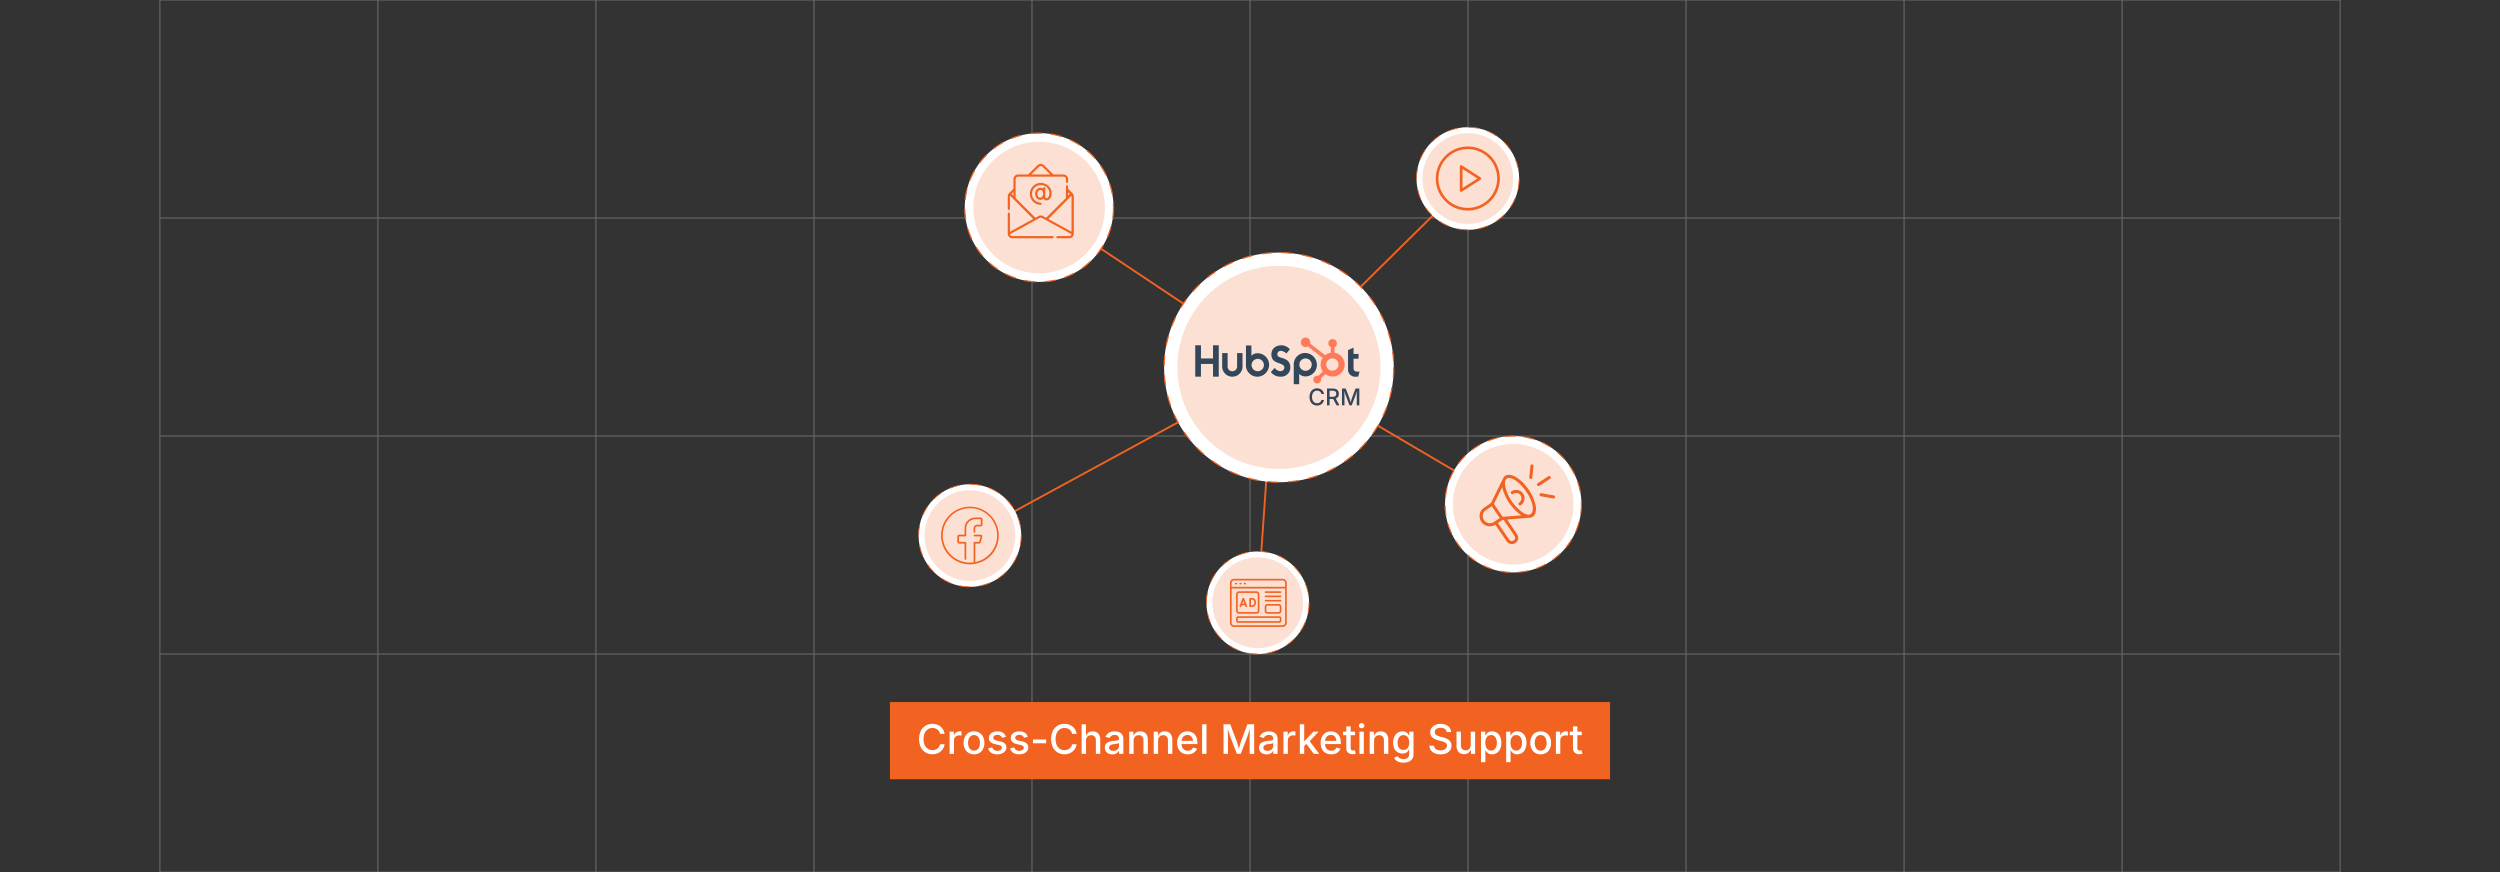 <svg id="Layer_1" data-name="Layer 1" xmlns="http://www.w3.org/2000/svg" viewBox="0 0 860 300"><rect x="0" y="0" width="860" height="300" fill="#333333" stroke="none"/><g opacity="0.35"><line x1="55" x2="55" y2="300" fill="none" stroke="#ccc" stroke-miterlimit="10" stroke-width="0.375"/><line x1="130" x2="130" y2="300" fill="none" stroke="#ccc" stroke-miterlimit="10" stroke-width="0.375"/><line x1="205" x2="205" y2="300" fill="none" stroke="#ccc" stroke-miterlimit="10" stroke-width="0.375"/><line x1="280" x2="280" y2="300" fill="none" stroke="#ccc" stroke-miterlimit="10" stroke-width="0.375"/><line x1="355" x2="355" y2="300" fill="none" stroke="#ccc" stroke-miterlimit="10" stroke-width="0.375"/><line x1="430" x2="430" y2="300" fill="none" stroke="#ccc" stroke-miterlimit="10" stroke-width="0.375"/><line x1="505" x2="505" y2="300" fill="none" stroke="#ccc" stroke-miterlimit="10" stroke-width="0.375"/><line x1="580" x2="580" y2="300" fill="none" stroke="#ccc" stroke-miterlimit="10" stroke-width="0.375"/><line x1="655" x2="655" y2="300" fill="none" stroke="#ccc" stroke-miterlimit="10" stroke-width="0.375"/><line x1="730" x2="730" y2="300" fill="none" stroke="#ccc" stroke-miterlimit="10" stroke-width="0.375"/><line x1="805" x2="805" y2="300" fill="none" stroke="#ccc" stroke-miterlimit="10" stroke-width="0.375"/><line x1="805" x2="55" fill="none" stroke="#ccc" stroke-miterlimit="10" stroke-width="0.375"/><line x1="805" y1="75" x2="55" y2="75" fill="none" stroke="#ccc" stroke-miterlimit="10" stroke-width="0.375"/><line x1="805" y1="150" x2="55" y2="150" fill="none" stroke="#ccc" stroke-miterlimit="10" stroke-width="0.375"/><line x1="805" y1="225" x2="55" y2="225" fill="none" stroke="#ccc" stroke-miterlimit="10" stroke-width="0.375"/><line x1="805" y1="300" x2="55" y2="300" fill="none" stroke="#ccc" stroke-miterlimit="10" stroke-width="0.375"/></g><rect x="306.138" y="241.51" width="247.723" height="26.553" fill="#f26322"/><path d="M320.741,259.467a4.484,4.484,0,0,1-2.358-.625,4.32,4.32,0,0,1-1.634-1.798,6.902,6.902,0,0,1,0-5.606,4.343,4.343,0,0,1,1.634-1.801,4.463,4.463,0,0,1,2.358-.629,4.828,4.828,0,0,1,1.514.233,4.017,4.017,0,0,1,1.265.677,3.771,3.771,0,0,1,.923,1.08,4.208,4.208,0,0,1,.496,1.442h-1.565a2.415,2.415,0,0,0-.338-.858,2.441,2.441,0,0,0-.591-.632,2.494,2.494,0,0,0-.779-.39,3.14,3.14,0,0,0-.909-.13,2.863,2.863,0,0,0-1.569.441,2.964,2.964,0,0,0-1.09,1.292,4.913,4.913,0,0,0-.397,2.082,4.834,4.834,0,0,0,.403,2.082,2.971,2.971,0,0,0,1.094,1.285,2.867,2.867,0,0,0,1.559.434,3.027,3.027,0,0,0,.906-.133,2.666,2.666,0,0,0,.779-.39,2.349,2.349,0,0,0,.595-.632,2.45,2.45,0,0,0,.338-.855h1.572a3.976,3.976,0,0,1-2.649,3.182A4.681,4.681,0,0,1,320.741,259.467Z" fill="#fff"/><path d="M326.661,259.33v-7.643h1.456v1.23h.082a1.87,1.87,0,0,1,.738-.984,2.089,2.089,0,0,1,1.196-.355q.143,0,.328.01a2.881,2.881,0,0,1,.308.031v1.435a1.884,1.884,0,0,0-.314-.055,4.08,4.08,0,0,0-.472-.027,1.983,1.983,0,0,0-.936.219,1.62,1.62,0,0,0-.649.605,1.697,1.697,0,0,0-.232.892V259.33Z" fill="#fff"/><path d="M335.055,259.488a3.519,3.519,0,0,1-1.877-.492,3.32,3.32,0,0,1-1.248-1.381,4.557,4.557,0,0,1-.444-2.064,4.611,4.611,0,0,1,.444-2.082,3.315,3.315,0,0,1,1.248-1.384,3.836,3.836,0,0,1,3.76,0,3.316,3.316,0,0,1,1.248,1.384,4.611,4.611,0,0,1,.444,2.082,4.557,4.557,0,0,1-.444,2.064,3.321,3.321,0,0,1-1.248,1.381A3.532,3.532,0,0,1,335.055,259.488Zm0-1.271a1.78,1.78,0,0,0,1.152-.366,2.174,2.174,0,0,0,.677-.971,3.836,3.836,0,0,0,.222-1.33,3.912,3.912,0,0,0-.222-1.343,2.172,2.172,0,0,0-.677-.978,1.78,1.78,0,0,0-1.152-.366,1.755,1.755,0,0,0-1.142.366,2.185,2.185,0,0,0-.673.974,3.906,3.906,0,0,0-.222,1.347,3.836,3.836,0,0,0,.222,1.33,2.187,2.187,0,0,0,.673.971A1.755,1.755,0,0,0,335.055,258.216Z" fill="#fff"/><path d="M343.04,259.488a4.222,4.222,0,0,1-1.473-.239,2.583,2.583,0,0,1-1.06-.708,2.417,2.417,0,0,1-.55-1.145l1.415-.294a1.458,1.458,0,0,0,.588.882,1.933,1.933,0,0,0,1.094.287,1.967,1.967,0,0,0,1.155-.304.879.879,0,0,0,.431-.728.787.787,0,0,0-.263-.608,1.73,1.73,0,0,0-.81-.355l-1.285-.294a3.154,3.154,0,0,1-1.586-.766,1.837,1.837,0,0,1-.519-1.347,1.944,1.944,0,0,1,.383-1.196,2.498,2.498,0,0,1,1.046-.796,3.869,3.869,0,0,1,1.531-.284,3.749,3.749,0,0,1,1.415.239,2.421,2.421,0,0,1,.954.67,2.591,2.591,0,0,1,.523.998l-1.347.294a1.655,1.655,0,0,0-.499-.708,1.547,1.547,0,0,0-1.032-.304,1.82,1.82,0,0,0-1.039.28.833.833,0,0,0-.417.711.773.773,0,0,0,.277.619,2.161,2.161,0,0,0,.906.379l1.23.274a3.172,3.172,0,0,1,1.572.752,1.777,1.777,0,0,1,.513,1.312,2.01,2.01,0,0,1-.4,1.234,2.644,2.644,0,0,1-1.107.841A4.135,4.135,0,0,1,343.04,259.488Z" fill="#fff"/><path d="M350.58,259.488a4.222,4.222,0,0,1-1.473-.239,2.583,2.583,0,0,1-1.06-.708,2.415,2.415,0,0,1-.55-1.145l1.415-.294a1.458,1.458,0,0,0,.588.882,1.933,1.933,0,0,0,1.094.287,1.967,1.967,0,0,0,1.155-.304.879.879,0,0,0,.431-.728.787.787,0,0,0-.263-.608,1.73,1.73,0,0,0-.81-.355l-1.285-.294a3.154,3.154,0,0,1-1.586-.766,1.837,1.837,0,0,1-.52-1.347,1.944,1.944,0,0,1,.383-1.196,2.498,2.498,0,0,1,1.046-.796,3.869,3.869,0,0,1,1.531-.284,3.748,3.748,0,0,1,1.415.239,2.421,2.421,0,0,1,.954.67,2.591,2.591,0,0,1,.523.998l-1.347.294a1.655,1.655,0,0,0-.499-.708,1.546,1.546,0,0,0-1.032-.304,1.82,1.82,0,0,0-1.039.28.833.833,0,0,0-.417.711.773.773,0,0,0,.277.619,2.16,2.16,0,0,0,.906.379l1.23.274a3.172,3.172,0,0,1,1.572.752,1.777,1.777,0,0,1,.513,1.312,2.01,2.01,0,0,1-.4,1.234,2.645,2.645,0,0,1-1.107.841A4.134,4.134,0,0,1,350.58,259.488Z" fill="#fff"/><path d="M359.87,254.388v1.299h-4.525v-1.299Z" fill="#fff"/><path d="M366.166,259.467a4.484,4.484,0,0,1-2.358-.625,4.32,4.32,0,0,1-1.634-1.798,6.902,6.902,0,0,1,0-5.606,4.343,4.343,0,0,1,1.634-1.801,4.463,4.463,0,0,1,2.358-.629,4.828,4.828,0,0,1,1.514.233,4.016,4.016,0,0,1,1.265.677,3.771,3.771,0,0,1,.923,1.08,4.208,4.208,0,0,1,.496,1.442h-1.565a2.415,2.415,0,0,0-.338-.858,2.441,2.441,0,0,0-.591-.632,2.493,2.493,0,0,0-.779-.39,3.14,3.14,0,0,0-.909-.13,2.862,2.862,0,0,0-1.569.441,2.964,2.964,0,0,0-1.09,1.292,4.913,4.913,0,0,0-.397,2.082,4.834,4.834,0,0,0,.403,2.082,2.971,2.971,0,0,0,1.094,1.285,2.867,2.867,0,0,0,1.559.434,3.027,3.027,0,0,0,.906-.133,2.666,2.666,0,0,0,.779-.39,2.349,2.349,0,0,0,.595-.632,2.45,2.45,0,0,0,.338-.855H370.37a3.976,3.976,0,0,1-2.649,3.182A4.681,4.681,0,0,1,366.166,259.467Z" fill="#fff"/><path d="M373.589,254.805V259.33h-1.504V249.145h1.49v4.416h-.198a2.925,2.925,0,0,1,.971-1.497,2.51,2.51,0,0,1,1.538-.472,2.739,2.739,0,0,1,1.364.328,2.238,2.238,0,0,1,.909.967,3.491,3.491,0,0,1,.325,1.589V259.33H376.98v-4.669a1.829,1.829,0,0,0-.431-1.292,1.532,1.532,0,0,0-1.183-.465,1.854,1.854,0,0,0-.909.222,1.589,1.589,0,0,0-.636.646A2.122,2.122,0,0,0,373.589,254.805Z" fill="#fff"/><path d="M382.647,259.501a3.106,3.106,0,0,1-1.312-.27,2.174,2.174,0,0,1-.93-.79,2.261,2.261,0,0,1-.342-1.271,2.05,2.05,0,0,1,.25-1.067,1.855,1.855,0,0,1,.677-.663,3.493,3.493,0,0,1,.95-.369,9.176,9.176,0,0,1,1.063-.184l1.101-.133a1.668,1.668,0,0,0,.625-.171.415.415,0,0,0,.202-.386v-.041a1.468,1.468,0,0,0-.164-.725,1.102,1.102,0,0,0-.489-.455,1.821,1.821,0,0,0-.81-.161,2.169,2.169,0,0,0-.858.154,1.681,1.681,0,0,0-.581.393,1.715,1.715,0,0,0-.332.499l-1.415-.369a2.667,2.667,0,0,1,.745-1.101,3.055,3.055,0,0,1,1.114-.608,4.443,4.443,0,0,1,1.299-.191,4.791,4.791,0,0,1,.984.109,2.984,2.984,0,0,1,.978.397,2.166,2.166,0,0,1,.745.807,2.787,2.787,0,0,1,.287,1.353V259.33H384.978v-1.046h-.075a2.176,2.176,0,0,1-.444.574,2.318,2.318,0,0,1-.742.462A2.852,2.852,0,0,1,382.647,259.501Zm.335-1.21a2.162,2.162,0,0,0,1.053-.239,1.705,1.705,0,0,0,.67-.636,1.637,1.637,0,0,0,.232-.841v-.978a.743.743,0,0,1-.311.147,5.22,5.22,0,0,1-.523.116q-.294.051-.567.085t-.451.055a3.57,3.57,0,0,0-.776.185,1.339,1.339,0,0,0-.561.369.933.933,0,0,0-.208.636.972.972,0,0,0,.188.608,1.134,1.134,0,0,0,.509.369A2.077,2.077,0,0,0,382.982,258.291Z" fill="#fff"/><path d="M389.961,254.805V259.33h-1.504v-7.643h1.436l.014,1.873H389.75a2.925,2.925,0,0,1,.971-1.497,2.509,2.509,0,0,1,1.538-.472,2.72,2.72,0,0,1,1.36.328,2.266,2.266,0,0,1,.909.967,3.458,3.458,0,0,1,.328,1.589V259.33h-1.504v-4.669a1.829,1.829,0,0,0-.431-1.292,1.532,1.532,0,0,0-1.183-.465,1.854,1.854,0,0,0-.909.222,1.589,1.589,0,0,0-.636.646A2.123,2.123,0,0,0,389.961,254.805Z" fill="#fff"/><path d="M398.383,254.805V259.33h-1.504v-7.643h1.435l.014,1.873h-.157a2.924,2.924,0,0,1,.971-1.497,2.509,2.509,0,0,1,1.538-.472,2.719,2.719,0,0,1,1.36.328,2.266,2.266,0,0,1,.909.967,3.458,3.458,0,0,1,.328,1.589V259.33h-1.504v-4.669a1.829,1.829,0,0,0-.431-1.292,1.532,1.532,0,0,0-1.183-.465,1.853,1.853,0,0,0-.909.222,1.589,1.589,0,0,0-.636.646A2.122,2.122,0,0,0,398.383,254.805Z" fill="#fff"/><path d="M408.596,259.488a3.756,3.756,0,0,1-1.948-.485,3.228,3.228,0,0,1-1.261-1.367,4.579,4.579,0,0,1-.441-2.071,4.692,4.692,0,0,1,.434-2.071,3.334,3.334,0,0,1,1.227-1.398,3.4,3.4,0,0,1,1.859-.502,3.763,3.763,0,0,1,1.265.215,3.077,3.077,0,0,1,1.094.673,3.191,3.191,0,0,1,.769,1.186,4.882,4.882,0,0,1,.284,1.767v.533h-6.091v-1.121h5.318l-.704.369a3.266,3.266,0,0,0-.219-1.241,1.847,1.847,0,0,0-.646-.837,1.812,1.812,0,0,0-1.07-.301,1.883,1.883,0,0,0-1.087.308,1.98,1.98,0,0,0-.687.81,2.55,2.55,0,0,0-.236,1.097v.766a2.965,2.965,0,0,0,.27,1.33,1.875,1.875,0,0,0,.755.82,2.238,2.238,0,0,0,1.128.277,2.311,2.311,0,0,0,.766-.12,1.59,1.59,0,0,0,.591-.362,1.57,1.57,0,0,0,.379-.598l1.415.335a2.603,2.603,0,0,1-.619,1.039,2.95,2.95,0,0,1-1.08.701A4.043,4.043,0,0,1,408.596,259.488Z" fill="#fff"/><path d="M415.029,249.145V259.33h-1.504V249.145Z" fill="#fff"/><path d="M420.901,259.33V249.145h2.297l2.222,5.845q.096.26.215.656t.25.861q.13.465.246.916t.205.814h-.328q.089-.342.205-.79t.246-.913q.13-.465.253-.875t.219-.67l2.188-5.845h2.311V259.33h-1.552v-5.482q0-.314.007-.752t.017-.926q.01-.489.021-.988t.017-.957h.116q-.137.499-.297,1.029t-.314,1.022q-.154.492-.294.899t-.236.673l-2.085,5.482h-1.333l-2.112-5.482q-.102-.26-.236-.66t-.29-.889q-.158-.488-.321-1.018t-.328-1.056h.137q.014.417.024.906t.02.988q.01.499.021.947t.01.783V259.33Z" fill="#fff"/><path d="M435.701,259.501a3.103,3.103,0,0,1-1.312-.27,2.168,2.168,0,0,1-.93-.79,2.257,2.257,0,0,1-.342-1.271,2.055,2.055,0,0,1,.249-1.067,1.863,1.863,0,0,1,.677-.663,3.5,3.5,0,0,1,.95-.369,9.166,9.166,0,0,1,1.063-.184q.677-.082,1.101-.133a1.665,1.665,0,0,0,.625-.171.414.414,0,0,0,.202-.386v-.041a1.468,1.468,0,0,0-.164-.725,1.101,1.101,0,0,0-.489-.455,1.819,1.819,0,0,0-.81-.161,2.17,2.17,0,0,0-.858.154,1.686,1.686,0,0,0-.581.393,1.713,1.713,0,0,0-.331.499l-1.415-.369a2.657,2.657,0,0,1,.745-1.101,3.047,3.047,0,0,1,1.114-.608,4.439,4.439,0,0,1,1.299-.191,4.798,4.798,0,0,1,.984.109,2.993,2.993,0,0,1,.978.397,2.17,2.17,0,0,1,.745.807,2.787,2.787,0,0,1,.287,1.353V259.33h-1.456v-1.046h-.075a2.198,2.198,0,0,1-.444.574,2.32,2.32,0,0,1-.742.462A2.849,2.849,0,0,1,435.701,259.501Zm.335-1.21a2.163,2.163,0,0,0,1.053-.239,1.711,1.711,0,0,0,.67-.636,1.642,1.642,0,0,0,.232-.841v-.978a.742.742,0,0,1-.311.147,5.208,5.208,0,0,1-.522.116q-.294.051-.567.085t-.451.055a3.575,3.575,0,0,0-.776.185,1.344,1.344,0,0,0-.56.369.935.935,0,0,0-.208.636.974.974,0,0,0,.187.608,1.136,1.136,0,0,0,.51.369A2.073,2.073,0,0,0,436.036,258.291Z" fill="#fff"/><path d="M441.512,259.33v-7.643h1.456v1.23h.082a1.865,1.865,0,0,1,.738-.984,2.087,2.087,0,0,1,1.196-.355q.144,0,.328.01a2.884,2.884,0,0,1,.308.031v1.435a1.897,1.897,0,0,0-.314-.055,4.093,4.093,0,0,0-.472-.027,1.98,1.98,0,0,0-.936.219,1.613,1.613,0,0,0-.649.605,1.693,1.693,0,0,0-.232.892V259.33Z" fill="#fff"/><path d="M447.144,259.33V249.145h1.504V259.33Zm1.388-2.577v-1.839h.253l3.015-3.227h1.805l-3.452,3.698h-.253Zm3.425,2.577-2.714-3.609,1.039-1.066,3.534,4.676Z" fill="#fff"/><path d="M457.952,259.488a3.756,3.756,0,0,1-1.948-.485,3.228,3.228,0,0,1-1.262-1.367,4.578,4.578,0,0,1-.44-2.071,4.699,4.699,0,0,1,.434-2.071,3.335,3.335,0,0,1,1.228-1.398,3.398,3.398,0,0,1,1.859-.502,3.764,3.764,0,0,1,1.265.215,3.068,3.068,0,0,1,1.094.673,3.204,3.204,0,0,1,.769,1.186,4.891,4.891,0,0,1,.283,1.767v.533h-6.091v-1.121h5.318l-.704.369a3.276,3.276,0,0,0-.219-1.241,1.849,1.849,0,0,0-.646-.837,1.81,1.81,0,0,0-1.069-.301,1.882,1.882,0,0,0-1.087.308,1.981,1.981,0,0,0-.688.81,2.549,2.549,0,0,0-.235,1.097v.766a2.972,2.972,0,0,0,.27,1.33,1.877,1.877,0,0,0,.756.82,2.235,2.235,0,0,0,1.128.277,2.315,2.315,0,0,0,.766-.12,1.599,1.599,0,0,0,.592-.362,1.568,1.568,0,0,0,.379-.598l1.415.335a2.608,2.608,0,0,1-.618,1.039,2.962,2.962,0,0,1-1.08.701A4.049,4.049,0,0,1,457.952,259.488Z" fill="#fff"/><path d="M466.148,251.688v1.224h-4.143v-1.224Zm-3.028-1.818h1.504v7.396a.988.988,0,0,0,.194.673.829.829,0,0,0,.64.215,2.312,2.312,0,0,0,.308-.027c.128-.018.237-.037.328-.055l.267,1.203a2.703,2.703,0,0,1-.513.12,3.992,3.992,0,0,1-.54.037,2.272,2.272,0,0,1-1.613-.537,1.962,1.962,0,0,1-.574-1.507Z" fill="#fff"/><path d="M468.404,250.519a.936.936,0,0,1-.667-.263.858.858,0,0,1,0-1.261.99.99,0,0,1,1.337,0,.853.853,0,0,1,0,1.265A.95.95,0,0,1,468.404,250.519Zm-.759,8.812v-7.643h1.504V259.33Z" fill="#fff"/><path d="M472.677,254.805V259.33h-1.504v-7.643h1.435l.014,1.873h-.157a2.928,2.928,0,0,1,.971-1.497,2.51,2.51,0,0,1,1.538-.472,2.721,2.721,0,0,1,1.36.328,2.264,2.264,0,0,1,.909.967,3.459,3.459,0,0,1,.328,1.589V259.33h-1.504v-4.669a1.829,1.829,0,0,0-.431-1.292,1.532,1.532,0,0,0-1.183-.465,1.854,1.854,0,0,0-.909.222,1.595,1.595,0,0,0-.636.646A2.116,2.116,0,0,0,472.677,254.805Z" fill="#fff"/><path d="M482.787,262.352a4.671,4.671,0,0,1-1.531-.226,3.111,3.111,0,0,1-1.069-.602,2.636,2.636,0,0,1-.64-.834l1.258-.595a2.946,2.946,0,0,0,.366.462,1.863,1.863,0,0,0,.618.413,2.504,2.504,0,0,0,.998.171,2.283,2.283,0,0,0,1.419-.413,1.526,1.526,0,0,0,.543-1.296v-1.49h-.13a3.428,3.428,0,0,1-.38.547,2.027,2.027,0,0,1-.676.509,2.559,2.559,0,0,1-1.132.215,3.146,3.146,0,0,1-1.624-.424,2.975,2.975,0,0,1-1.145-1.258,4.499,4.499,0,0,1-.424-2.051,4.782,4.782,0,0,1,.42-2.088,3.188,3.188,0,0,1,1.148-1.336,2.993,2.993,0,0,1,1.645-.465,2.448,2.448,0,0,1,1.145.233,2.109,2.109,0,0,1,.691.55,4.171,4.171,0,0,1,.379.557h.109v-1.244h1.47v7.752a2.806,2.806,0,0,1-.454,1.651,2.666,2.666,0,0,1-1.238.954A4.794,4.794,0,0,1,482.787,262.352Zm-.007-4.389a1.897,1.897,0,0,0,1.084-.297,1.824,1.824,0,0,0,.666-.861,3.611,3.611,0,0,0,.226-1.343,3.725,3.725,0,0,0-.226-1.353,2.011,2.011,0,0,0-.666-.909,1.951,1.951,0,0,0-2.191.017,2.108,2.108,0,0,0-.67.93,3.63,3.63,0,0,0-.226,1.316,3.509,3.509,0,0,0,.226,1.309,1.904,1.904,0,0,0,.674.878A1.872,1.872,0,0,0,482.78,257.963Z" fill="#fff"/><path d="M495.536,259.501a4.981,4.981,0,0,1-1.982-.362,3.035,3.035,0,0,1-1.315-1.036,2.983,2.983,0,0,1-.523-1.603H493.28a1.577,1.577,0,0,0,.358.916,1.873,1.873,0,0,0,.81.54,3.194,3.194,0,0,0,1.08.178,3.086,3.086,0,0,0,1.152-.202,1.884,1.884,0,0,0,.796-.574,1.354,1.354,0,0,0,.294-.865,1.048,1.048,0,0,0-.256-.728,1.977,1.977,0,0,0-.691-.472,6.717,6.717,0,0,0-.987-.332l-1.189-.328a4.516,4.516,0,0,1-1.952-.991,2.227,2.227,0,0,1-.7-1.702,2.564,2.564,0,0,1,.476-1.542,3.122,3.122,0,0,1,1.291-1.025,4.467,4.467,0,0,1,1.843-.366,4.378,4.378,0,0,1,1.843.366,3.074,3.074,0,0,1,1.25,1.001,2.54,2.54,0,0,1,.476,1.449h-1.518a1.424,1.424,0,0,0-.645-1.08,2.53,2.53,0,0,0-1.44-.383,2.75,2.75,0,0,0-1.07.191,1.635,1.635,0,0,0-.703.53,1.259,1.259,0,0,0-.25.769,1.061,1.061,0,0,0,.297.783,2.184,2.184,0,0,0,.725.472,6.667,6.667,0,0,0,.817.277l.991.26a7.811,7.811,0,0,1,1.002.332,4.143,4.143,0,0,1,.953.54,2.579,2.579,0,0,1,.707.82,2.398,2.398,0,0,1,.27,1.179,2.742,2.742,0,0,1-.444,1.538,2.966,2.966,0,0,1-1.289,1.063A4.88,4.88,0,0,1,495.536,259.501Z" fill="#fff"/><path d="M503.65,259.426a2.759,2.759,0,0,1-1.367-.328,2.236,2.236,0,0,1-.913-.971,3.501,3.501,0,0,1-.324-1.586v-4.854H502.55v4.669a1.821,1.821,0,0,0,.434,1.292,1.536,1.536,0,0,0,1.18.465,1.844,1.844,0,0,0,.912-.222,1.591,1.591,0,0,0,.633-.649,2.12,2.12,0,0,0,.232-1.029v-4.525h1.504V259.33h-1.435l-.007-1.873h.143a2.869,2.869,0,0,1-.978,1.504A2.521,2.521,0,0,1,503.65,259.426Z" fill="#fff"/><path d="M509.468,262.188v-10.5h1.463v1.244h.123a4.975,4.975,0,0,1,.379-.554,2.111,2.111,0,0,1,.678-.55,2.41,2.41,0,0,1,1.151-.236,2.958,2.958,0,0,1,1.638.465,3.163,3.163,0,0,1,1.138,1.347,4.935,4.935,0,0,1,.417,2.126,4.999,4.999,0,0,1-.41,2.116,3.182,3.182,0,0,1-1.131,1.36,2.934,2.934,0,0,1-1.651.475,2.394,2.394,0,0,1-1.132-.236,2.179,2.179,0,0,1-.69-.55,4.159,4.159,0,0,1-.387-.561h-.082v4.054Zm3.459-3.985a1.706,1.706,0,0,0,1.101-.355,2.144,2.144,0,0,0,.667-.964,3.98,3.98,0,0,0,.222-1.367,3.871,3.871,0,0,0-.222-1.35,2.106,2.106,0,0,0-.664-.947,1.721,1.721,0,0,0-1.103-.349,1.764,1.764,0,0,0-1.087.332,2.015,2.015,0,0,0-.67.923,3.896,3.896,0,0,0-.226,1.391,3.94,3.94,0,0,0,.229,1.398,2.104,2.104,0,0,0,.674.947A1.717,1.717,0,0,0,512.927,258.202Z" fill="#fff"/><path d="M518.122,262.188v-10.5h1.463v1.244h.123a4.975,4.975,0,0,1,.379-.554,2.112,2.112,0,0,1,.678-.55,2.41,2.41,0,0,1,1.151-.236,2.958,2.958,0,0,1,1.638.465,3.163,3.163,0,0,1,1.138,1.347,4.935,4.935,0,0,1,.417,2.126,4.999,4.999,0,0,1-.41,2.116,3.182,3.182,0,0,1-1.131,1.36,2.934,2.934,0,0,1-1.651.475,2.394,2.394,0,0,1-1.132-.236,2.179,2.179,0,0,1-.69-.55,4.159,4.159,0,0,1-.387-.561h-.082v4.054Zm3.459-3.985a1.706,1.706,0,0,0,1.101-.355,2.144,2.144,0,0,0,.667-.964,3.98,3.98,0,0,0,.222-1.367,3.871,3.871,0,0,0-.222-1.35,2.106,2.106,0,0,0-.664-.947,1.721,1.721,0,0,0-1.103-.349,1.764,1.764,0,0,0-1.087.332,2.015,2.015,0,0,0-.67.923,3.896,3.896,0,0,0-.226,1.391,3.943,3.943,0,0,0,.229,1.398,2.105,2.105,0,0,0,.674.947A1.717,1.717,0,0,0,521.581,258.202Z" fill="#fff"/><path d="M529.989,259.488a3.521,3.521,0,0,1-1.877-.492,3.319,3.319,0,0,1-1.247-1.381,4.564,4.564,0,0,1-.444-2.064,4.618,4.618,0,0,1,.444-2.082,3.314,3.314,0,0,1,1.247-1.384,3.836,3.836,0,0,1,3.76,0,3.31,3.31,0,0,1,1.248,1.384,4.618,4.618,0,0,1,.444,2.082,4.564,4.564,0,0,1-.444,2.064,3.316,3.316,0,0,1-1.248,1.381A3.53,3.53,0,0,1,529.989,259.488Zm0-1.271a1.782,1.782,0,0,0,1.152-.366,2.172,2.172,0,0,0,.676-.971,3.825,3.825,0,0,0,.223-1.33,3.901,3.901,0,0,0-.223-1.343,2.171,2.171,0,0,0-.676-.978,1.783,1.783,0,0,0-1.152-.366,1.756,1.756,0,0,0-1.142.366,2.18,2.18,0,0,0-.673.974,3.894,3.894,0,0,0-.223,1.347,3.825,3.825,0,0,0,.223,1.33,2.182,2.182,0,0,0,.673.971A1.756,1.756,0,0,0,529.989,258.216Z" fill="#fff"/><path d="M535.232,259.33v-7.643h1.456v1.23h.082a1.875,1.875,0,0,1,.738-.984,2.089,2.089,0,0,1,1.196-.355q.143,0,.328.01a2.884,2.884,0,0,1,.308.031v1.435a1.878,1.878,0,0,0-.314-.055,4.093,4.093,0,0,0-.472-.027,1.983,1.983,0,0,0-.936.219,1.618,1.618,0,0,0-.649.605,1.692,1.692,0,0,0-.233.892V259.33Z" fill="#fff"/><path d="M544.133,251.688v1.224H539.99v-1.224Zm-3.028-1.818h1.504v7.396a.988.988,0,0,0,.194.673.829.829,0,0,0,.64.215,2.313,2.313,0,0,0,.308-.027c.128-.018.237-.037.328-.055l.267,1.203a2.703,2.703,0,0,1-.513.12,3.991,3.991,0,0,1-.54.037,2.272,2.272,0,0,1-1.613-.537,1.962,1.962,0,0,1-.574-1.507Z" fill="#fff"/><line x1="439.955" y1="126.389" x2="357.463" y2="71.385" fill="none" stroke="#f26322" stroke-linecap="round" stroke-miterlimit="10" stroke-width="0.65"/><circle cx="357.463" cy="71.385" r="25.591" fill="#fff" stroke="#f26322" stroke-linecap="round" stroke-miterlimit="10" stroke-width="0.433" stroke-dasharray="3.466"/><circle cx="357.463" cy="71.385" r="22.633" fill="#fce0d3"/><line x1="333.648" y1="184.225" x2="439.955" y2="126.389" fill="none" stroke="#f26322" stroke-linecap="round" stroke-miterlimit="10" stroke-width="0.65"/><circle cx="333.648" cy="184.225" r="17.659" fill="#fff" stroke="#f26322" stroke-linecap="round" stroke-miterlimit="10" stroke-width="0.299" stroke-dasharray="3.466"/><circle cx="333.648" cy="184.225" r="15.617" fill="#fce0d3"/><line x1="439.955" y1="126.389" x2="504.933" y2="62.28" fill="none" stroke="#f26322" stroke-miterlimit="10" stroke-width="0.65"/><circle cx="504.933" cy="61.411" r="17.659" fill="#fff" stroke="#f26322" stroke-linecap="round" stroke-miterlimit="10" stroke-width="0.299" stroke-dasharray="3.466"/><circle cx="504.933" cy="61.411" r="15.617" fill="#fce0d3"/><line x1="439.955" y1="126.389" x2="519.872" y2="173.46" fill="none" stroke="#f26322" stroke-linecap="round" stroke-miterlimit="10" stroke-width="0.65"/><circle cx="520.55" cy="173.46" r="23.46" fill="#fff" stroke="#f26322" stroke-linecap="round" stroke-miterlimit="10" stroke-width="0.397" stroke-dasharray="3.177"/><circle cx="520.55" cy="173.46" r="20.748" fill="#fce0d3"/><line x1="438.295" y1="126.389" x2="432.667" y2="207.341" fill="none" stroke="#f26322" stroke-linecap="round" stroke-miterlimit="10" stroke-width="0.65"/><circle cx="432.667" cy="207.341" r="17.659" fill="#fff" stroke="#f26322" stroke-linecap="round" stroke-miterlimit="10" stroke-width="0.299" stroke-dasharray="3.466"/><circle cx="432.667" cy="207.341" r="15.617" fill="#fce0d3"/><circle cx="439.955" cy="126.389" r="39.503" fill="#fff" stroke="#f26322" stroke-miterlimit="10" stroke-width="0.433" stroke-dasharray="3.466"/><circle cx="439.955" cy="126.389" r="34.936" fill="#fce0d3"/><path d="M417.283,118.782v4.52H413.13v-4.52h-1.97v10.791H413.13V125.199h4.152v4.374h1.971v-10.791Zm8.279,7.303a1.631,1.631,0,1,1-3.262,0v-4.622h-1.87v4.622a3.497,3.497,0,0,0,6.994,0v-4.622h-1.863Zm13.853-4.146a1.158,1.158,0,0,1,1.313-1.248,2.804,2.804,0,0,1,1.763.932l1.224-1.443a3.856,3.856,0,0,0-2.866-1.398c-2.028,0-3.495,1.188-3.495,3.157,0,3.654,4.465,2.494,4.465,4.539a1.289,1.289,0,0,1-1.313,1.187,2.295,2.295,0,0,1-1.972-1.112l-1.359,1.413a4.012,4.012,0,0,0,3.225,1.609,3.182,3.182,0,0,0,3.477-3.082c0-4.056-4.466-2.796-4.466-4.554m27.629,5.91c-1.105,0-1.419-.478-1.419-1.21v-3.24h1.718V121.757h-1.718v-2.166l-1.896.851v6.6a2.455,2.455,0,0,0,2.762,2.539,3.903,3.903,0,0,0,.748-.06l.462-1.703c-.208.014-.448.029-.658.029m-34.362-6.331a2.872,2.872,0,0,0-2.197.882v-3.552h-1.872V125.43a3.93,3.93,0,0,0,3.784,4.153,4.103,4.103,0,0,0,4.175-4.032,3.962,3.962,0,0,0-3.889-4.032m-.012,6.18a2.125,2.125,0,1,1,2.125-2.125,2.125,2.125,0,0,1-2.125,2.125h0m20.345-2.246a4.097,4.097,0,0,0-4.175-4.032,3.93,3.93,0,0,0-3.784,4.153V132.16h1.872v-3.557a2.873,2.873,0,0,0,2.196.882,3.963,3.963,0,0,0,3.889-4.033m-1.772-.023a2.125,2.125,0,0,1-4.25,0h0a2.125,2.125,0,1,1,4.25,0" fill="#33475b"/><path d="M459.061,121.329V119.448a1.449,1.449,0,0,0,.835-1.306v-.043a1.449,1.449,0,0,0-1.449-1.449h-.043a1.449,1.449,0,0,0-1.449,1.449h0v.043a1.449,1.449,0,0,0,.835,1.306v1.881a4.102,4.102,0,0,0-1.951.859l-5.159-4.019a1.615,1.615,0,0,0,.058-.406,1.632,1.632,0,1,0-1.635,1.629h.001a1.615,1.615,0,0,0,.804-.219l5.081,3.954a4.115,4.115,0,0,0,.063,4.635l-1.545,1.546a1.326,1.326,0,0,0-.386-.063,1.34,1.34,0,1,0,1.341,1.341,1.326,1.326,0,0,0-.063-.386l1.529-1.529a4.122,4.122,0,1,0,3.133-7.342m-.634,6.187a2.115,2.115,0,1,1-.116-4.228q.058-.002.116,0a2.115,2.115,0,0,1,.002,4.227" fill="#ff7a59"/><path d="M453.069,139.512a2.54,2.54,0,0,1-1.338-.355,2.45,2.45,0,0,1-.927-1.02,3.919,3.919,0,0,1,0-3.179,2.468,2.468,0,0,1,.927-1.022,2.536,2.536,0,0,1,1.338-.356,2.736,2.736,0,0,1,.858.132,2.288,2.288,0,0,1,.718.384,2.152,2.152,0,0,1,.523.613,2.392,2.392,0,0,1,.28.818h-.888a1.359,1.359,0,0,0-.191-.486,1.386,1.386,0,0,0-.336-.359,1.43,1.43,0,0,0-.441-.221,1.79,1.79,0,0,0-.516-.073,1.624,1.624,0,0,0-.891.25,1.685,1.685,0,0,0-.618.732,2.792,2.792,0,0,0-.225,1.181,2.745,2.745,0,0,0,.229,1.181,1.684,1.684,0,0,0,.62.729,1.628,1.628,0,0,0,.885.246,1.706,1.706,0,0,0,.514-.076,1.508,1.508,0,0,0,.441-.221,1.331,1.331,0,0,0,.338-.359,1.382,1.382,0,0,0,.191-.484h.892a2.262,2.262,0,0,1-.268.781,2.237,2.237,0,0,1-.516.618,2.272,2.272,0,0,1-.719.405A2.662,2.662,0,0,1,453.069,139.512Z" fill="#33475b"/><path d="M456.492,139.435v-5.777h2.07a2.411,2.411,0,0,1,1.113.23,1.529,1.529,0,0,1,.666.642,1.959,1.959,0,0,1,.222.942,1.9,1.9,0,0,1-.223.936,1.514,1.514,0,0,1-.669.622,2.507,2.507,0,0,1-1.117.221H457v-.756h1.47a1.643,1.643,0,0,0,.689-.122.818.818,0,0,0,.386-.351,1.146,1.146,0,0,0,.124-.55,1.2,1.2,0,0,0-.124-.562.845.845,0,0,0-.388-.367,1.582,1.582,0,0,0-.694-.13H457.376v5.021Zm3.284,0-1.399-2.609h.98l1.423,2.609Z" fill="#33475b"/><path d="M461.638,139.435v-5.777H462.94l1.26,3.315c.036.098.077.222.122.372s.093.313.142.489.096.349.14.52.083.324.116.461h-.185q.05-.194.116-.448c.044-.169.091-.342.14-.517s.097-.341.144-.496.088-.282.124-.38l1.24-3.315h1.31v5.777h-.88v-3.109c0-.119.001-.261.004-.427s.006-.34.01-.525.008-.371.012-.56.007-.37.01-.543h.065c-.052.189-.107.383-.169.583s-.12.394-.178.58-.114.356-.167.51-.098.281-.134.382l-1.183,3.109h-.756l-1.198-3.109c-.038-.098-.083-.223-.134-.374s-.105-.319-.164-.504-.121-.377-.183-.578-.124-.4-.187-.599h.078c.005.158.01.329.014.514s.008.372.012.561.008.368.012.537.005.317.005.444v3.109Z" fill="#33475b"/><path d="M358.33,56.386a2.883,2.883,0,0,1,1.228.853q1.326,1.323,2.677,2.622a.62.62,0,0,0,.387.157c1.024.013,2.048.005,3.072.007a1.615,1.615,0,0,1,1.735,1.727c.001.25.004.5-.002.749a.364.364,0,0,1-.354.4.373.373,0,0,1-.39-.395c-.01-.266-.001-.533-.004-.799a.861.861,0,0,0-.934-.932q-3.035-.004-6.07-.001-4.622,0-9.243,0c-.74,0-1.051.309-1.052,1.041q0,3.035-.003,6.07a.502.502,0,0,0,.162.392q3.249,3.233,6.488,6.478a.247.247,0,0,0,.36.05c.292-.175.593-.337.896-.493a1.539,1.539,0,0,1,1.462-.017c.312.156.621.321.919.502a.257.257,0,0,0,.379-.051c.949-.959,1.906-1.909,2.861-2.862q1.803-1.8,3.61-3.597a.527.527,0,0,0,.169-.415c-.007-1.182-.004-2.365-.003-3.547a1.219,1.219,0,0,1,.01-.249.351.351,0,0,1,.386-.315.339.339,0,0,1,.349.351c.01.216-.012.435.011.649a.612.612,0,0,0,.142.343c.411.424.835.838,1.261,1.247a1.735,1.735,0,0,1,.552,1.316q-.005,6.308-.004,12.615a1.597,1.597,0,0,1-1.698,1.685q-1.899.003-3.797,0a.893.893,0,0,1-.224-.011.371.371,0,0,1,.006-.728,1.124,1.124,0,0,1,.249-.01c1.266-.001,2.531.001,3.797-.001a.843.843,0,0,0,.884-.649c-.124-.07-.252-.144-.382-.215q-4.788-2.633-9.573-5.271a1.153,1.153,0,0,0-1.238,0q-4.845,2.684-9.705,5.341c-.08.044-.158.09-.234.133a.786.786,0,0,0,.738.657c.099.008.2.004.3.004q6.695,0,13.389,0c.401,0,.583.12.578.382-.005.255-.178.367-.568.367q-6.745,0-13.49,0a1.608,1.608,0,0,1-1.749-1.735q-.003-3.297,0-6.595a1.184,1.184,0,0,1,.012-.224.365.365,0,0,1,.706-.042,1.179,1.179,0,0,1,.03.321q.002,2.848.001,5.696v.338l8.002-4.397-7.967-8.016c-.012.146-.033.28-.034.413q-.004,1.961-.002,3.922c0,.399-.125.583-.389.576-.253-.007-.36-.176-.36-.574,0-1.307.009-2.615-.004-3.922a1.816,1.816,0,0,1,.598-1.422q.621-.579,1.208-1.193a.584.584,0,0,0,.15-.364c.012-.999.005-1.998.007-2.998a1.614,1.614,0,0,1,1.734-1.727c1.008-.003,2.015-.006,3.023.004a.611.611,0,0,0,.48-.194c.879-.875,1.772-1.737,2.65-2.613a2.876,2.876,0,0,1,1.211-.836ZM368.608,67.32l-7.963,8.011,7.963,4.375Zm-13.827-7.316h6.502c-.057-.064-.087-.102-.122-.136q-1.228-1.207-2.458-2.413a.866.866,0,0,0-1.355.01q-1.195,1.17-2.386,2.343C354.906,59.863,354.855,59.923,354.781,60.004Zm-6.167,7.321V66.058l-.615.626Zm18.83-.047.562-.546-.562-.602Z" fill="#f26322"/><path d="M358.956,68.306a1.558,1.558,0,0,1-1.288.447,1.677,1.677,0,0,1-1.265-.919,2.325,2.325,0,0,1-.123-2.092,1.73,1.73,0,0,1,2.536-.861c.009-.058.016-.111.026-.163a.365.365,0,0,1,.413-.342.352.352,0,0,1,.331.395c.001.358-.002.716-.003,1.074-.002.6-.006,1.199-.004,1.798.001.498.344.709.762.435a1.284,1.284,0,0,0,.446-.543,2.791,2.791,0,0,0-2.078-3.803,3.025,3.025,0,1,0-1.03,5.954c.091.011.182.021.273.032a.374.374,0,0,1,.376.406.383.383,0,0,1-.444.338,3.841,3.841,0,0,1-1.687-.489,3.773,3.773,0,1,1,5.399-4.58,3.244,3.244,0,0,1-.244,2.7,1.518,1.518,0,0,1-1.229.835A1.14,1.14,0,0,1,358.956,68.306Zm-.095-1.672a4.953,4.953,0,0,0-.148-.651.849.849,0,0,0-.692-.611.922.922,0,0,0-.892.389,1.601,1.601,0,0,0,.124,1.978.786.786,0,0,0,1.253-.074A1.843,1.843,0,0,0,358.861,66.634Z" fill="#f26322"/><path d="M343.57,184.837c-.05.363-.08.731-.152,1.089a9.632,9.632,0,0,1-6.603,7.678,9.913,9.913,0,1,1-3.933-19.273,1.102,1.102,0,0,0,.149-.031h1.24c.05.011.099.024.149.032.509.079,1.025.126,1.526.24a9.899,9.899,0,0,1,7.473,7.935c.06.361.101.726.15,1.09Zm-8.061,8.511a9.351,9.351,0,1,0-.593.1v-.245q0-3.167,0-6.333c0-.396.062-.456.464-.456.42,0,.84-.01,1.259.005.166.006.222-.055.257-.205.12-.515.253-1.026.38-1.539a1.333,1.333,0,0,0,.018-.163h-.247c-.594,0-1.188.003-1.782-.002-.229-.002-.35-.117-.344-.303.006-.177.124-.274.349-.275.665-.002,1.33-.005,1.995.001a.591.591,0,0,1,.602.769c-.142.602-.297,1.201-.452,1.8a.595.595,0,0,1-.63.491c-.355.006-.71.002-1.065.002h-.211Z" fill="#f26322"/><path d="M337.395,180.508V178.645c-.017-.014-.026-.029-.036-.029-.716.003-1.438-.048-2.147.021a3.084,3.084,0,0,0-2.823,3.139c-.006.775,0,1.55-.002,2.324,0,.327-.084.41-.415.411-.613.001-1.227,0-1.84,0h-.218v1.892c.077.004.146.01.215.01.62.001,1.24,0,1.86.001.317.001.399.084.399.405q.001,2.682,0,5.365a1.196,1.196,0,0,1-.005.135.284.284,0,0,1-.565.018,1.143,1.143,0,0,1-.011-.212q-.001-2.44,0-4.881v-.249h-.23c-.536,0-1.072.004-1.608-.001a.608.608,0,0,1-.646-.643q-.007-.891,0-1.782a.602.602,0,0,1,.648-.637c.536-.004,1.072-.001,1.608-.001.069,0,.139,0,.228,0,0-.101-.001-.177,0-.254.007-.768-.016-1.538.028-2.304a3.657,3.657,0,0,1,3.216-3.306c.777-.062,1.561-.038,2.342-.037a.584.584,0,0,1,.588.6q.015.929,0,1.859a.592.592,0,0,1-.625.6c-.381.005-.762,0-1.143.002a.644.644,0,0,0-.714.704c-.003.349,0,.697-.001,1.046a.907.907,0,0,1-.014.192.263.263,0,0,1-.292.225.249.249,0,0,1-.266-.253,14.168,14.168,0,0,1,.018-1.49A1.19,1.19,0,0,1,336.16,180.51c.336-.006.671-.001,1.007-.001C337.237,180.508,337.307,180.508,337.395,180.508Z" fill="#f26322"/><path d="M518.471,178.742c.272.403.517.765.762,1.127.879,1.297,1.767,2.587,2.634,3.891a2.144,2.144,0,0,1-1.089,3.29,2.22,2.22,0,0,1-2.572-.949q-1.814-2.663-3.62-5.331c-.059-.088-.122-.173-.19-.269a3.474,3.474,0,0,1-1.757.562,3.559,3.559,0,0,1-3.66-3.634,3.319,3.319,0,0,1,1.51-2.762c.705-.491,1.427-.958,2.129-1.452a1.266,1.266,0,0,0,.397-.446q2.06-4.144,4.1-8.298a1.932,1.932,0,0,1,1.608-1.1,4.203,4.203,0,0,1,2.514.616,12.179,12.179,0,0,1,3.598,3.103,16.203,16.203,0,0,1,3.264,6.107,6.344,6.344,0,0,1,.186,2.948,2.612,2.612,0,0,1-.678,1.348,2.018,2.018,0,0,1-1.335.608c-2.526.193-5.051.399-7.576.602C518.636,178.706,518.577,178.722,518.471,178.742Zm-.762-12.362c.035.316.06.619.105.92a5.191,5.191,0,0,0,.141.655,15.502,15.502,0,0,0,5.187,7.844,5.731,5.731,0,0,0,2.385,1.237,1.254,1.254,0,0,0,1.201-.364,1.733,1.733,0,0,0,.487-.967,5,5,0,0,0-.079-2.025,12.291,12.291,0,0,0-1.646-3.825,15.206,15.206,0,0,0-3.66-4.213,5.993,5.993,0,0,0-2.247-1.164,1.355,1.355,0,0,0-1.81,1.193C517.733,165.907,517.729,166.15,517.709,166.38Zm-.955,1.214a1.052,1.052,0,0,0-.065.103q-1.348,2.746-2.698,5.49a.311.311,0,0,0,.053.362q1.375,2.02,2.742,4.045a.353.353,0,0,0,.372.178c1.838-.15,3.677-.292,5.515-.438.214-.017.426-.043.643-.065A16.733,16.733,0,0,1,516.754,167.594Zm-.828,10.611-2.767-4.073c-.74.506-1.467.981-2.168,1.49a2.45,2.45,0,0,0,2.543,4.145C514.36,179.311,515.121,178.737,515.927,178.206Zm-.643,1.705c.117.176.224.339.333.501q1.741,2.565,3.481,5.131a1.146,1.146,0,0,0,.896.563,1.058,1.058,0,0,0,1.053-.558,1.095,1.095,0,0,0-.078-1.237q-1.785-2.632-3.57-5.264a.434.434,0,0,0-.635-.137C516.271,179.231,515.787,179.568,515.284,179.911Z" fill="#f26322"/><path d="M529.34,167.204a.551.551,0,0,1-.599-.354.515.515,0,0,1,.234-.626c.52-.347,1.045-.687,1.568-1.031q.997-.654,1.994-1.309a.554.554,0,0,1,.827.083c.19.275.101.591-.239.814q-1.735,1.141-3.475,2.276A1.927,1.927,0,0,1,529.34,167.204Z" fill="#f26322"/><path d="M530.206,169.66l2.226.398c.669.12,1.338.241,2.007.358a.544.544,0,0,1,.504.583.55.55,0,0,1-.666.469q-2.101-.369-4.198-.755a.54.54,0,0,1-.489-.598A.546.546,0,0,1,530.206,169.66Z" fill="#f26322"/><path d="M527.517,160.317q-.165,1.599-.328,3.199c-.026.258-.05.516-.083.773a.519.519,0,0,1-.588.489.507.507,0,0,1-.455-.587q.194-1.987.404-3.972a.51.51,0,0,1,.585-.46A.522.522,0,0,1,527.517,160.317Z" fill="#f26322"/><path d="M521.318,168.53a2.969,2.969,0,0,1,2.978,1.942,2.861,2.861,0,0,1-.947,3.181,1.014,1.014,0,0,1-.425.2.457.457,0,0,1-.515-.3.501.501,0,0,1,.113-.592c.063-.063.139-.112.208-.17a1.812,1.812,0,0,0-2.031-2.98c-.047.026-.092.055-.139.081a.529.529,0,0,1-.77-.163.543.543,0,0,1,.236-.753A2.727,2.727,0,0,1,521.318,168.53Z" fill="#f26322"/><path d="M442.647,214.444l-.068.217a1.427,1.427,0,0,1-1.323,1.004c-.038.001-.076.002-.115.002q-8.262,0-16.525,0a1.416,1.416,0,0,1-1.405-.913,1.596,1.596,0,0,1-.1-.539q-.008-6.832-.003-13.665a1.417,1.417,0,0,1,1.451-1.45q8.32-.004,16.639,0a1.417,1.417,0,0,1,1.411,1.114c.009.036.024.071.037.107Zm-18.968-12v.215q0,5.735,0,11.47a.869.869,0,0,0,.968.966q8.234.001,16.467,0a.868.868,0,0,0,.959-.955q.001-5.745,0-11.489c0-.067-.005-.134-.009-.206Zm18.395-.591v-.459q0-.382,0-.763a.868.868,0,0,0-.955-.959q-8.242-.001-16.485,0c-.038,0-.076,0-.115.001a.816.816,0,0,0-.819.712c-.039.484-.009.974-.009,1.469Z" fill="#f26322"/><path d="M432.991,211.996q3.482,0,6.964,0a.762.762,0,0,1,.857.857c0,.21.004.42-.001.63a.755.755,0,0,1-.764.763c-.127.004-.254.001-.382.001-4.509,0-9.018-.005-13.527.007a.828.828,0,0,1-.933-.947c.014-.171.001-.343.002-.515a.743.743,0,0,1,.801-.795Q429.5,211.996,432.991,211.996Zm.022.573H427.997q-.944,0-1.888,0c-.314,0-.33.016-.33.339q0,.21,0,.42c0,.32.026.346.347.346h13.753c.032,0,.064,0,.095,0,.206-.004.262-.058.265-.259.002-.159.001-.318.001-.477,0-.359-.009-.369-.359-.369Z" fill="#f26322"/><path d="M429.213,211.13q-1.44,0-2.881,0a1.048,1.048,0,0,1-1.126-1.134q-.001-2.729,0-5.457a1.047,1.047,0,0,1,1.128-1.132q2.89-.003,5.781,0a1.044,1.044,0,0,1,1.127,1.115q.006,2.748,0,5.495a1.044,1.044,0,0,1-1.129,1.112Q430.663,211.132,429.213,211.13Zm.012-.573q1.412,0,2.823,0c.462,0,.623-.158.623-.613q.001-2.681,0-5.362c0-.437-.165-.604-.596-.604q-2.852-.001-5.704,0c-.423,0-.593.169-.593.586q-.001,2.7,0,5.4c0,.425.165.593.584.593Q427.794,210.559,429.225,210.558Z" fill="#f26322"/><path d="M437.936,211.13c-.61,0-1.22.002-1.83,0a.991.991,0,0,1-1.05-1.053c-.002-.419-.003-.839,0-1.258a.994.994,0,0,1,1.026-1.043q1.849-.01,3.699,0a.995.995,0,0,1,1.031,1.038c.004.432.004.865,0,1.297a.991.991,0,0,1-1.026,1.02c-.013,0-.025,0-.038,0Zm.003-.573c.61,0,1.22.002,1.83-.001a.424.424,0,0,0,.471-.473q.005-.629,0-1.258a.431.431,0,0,0-.471-.477q-1.83-.006-3.659,0a.434.434,0,0,0-.48.488q-.004.61,0,1.22c.001.346.155.5.5.501C436.731,210.559,437.335,210.558,437.938,210.558Z" fill="#f26322"/><path d="M437.933,206.351c.852,0,1.704-.001,2.555.001a.29.29,0,0,1,.321.279.296.296,0,0,1-.311.292c-.051.003-.102.001-.153.001h-4.844c-.051,0-.102.003-.152-.002a.292.292,0,0,1-.292-.291.285.285,0,0,1,.301-.279c.273-.005.547-.002.82-.002Q437.056,206.351,437.933,206.351Z" fill="#f26322"/><path d="M437.935,203.406q1.239,0,2.479.001c.075,0,.172-.011.221.029.076.063.167.168.163.25a.43.43,0,0,1-.176.26c-.055.043-.158.031-.239.031q-2.45.002-4.9.001c-.019,0-.038,0-.057,0-.233-.004-.371-.114-.367-.294.004-.173.135-.277.36-.278Q436.676,203.405,437.935,203.406Z" fill="#f26322"/><path d="M437.935,205.446q-1.22,0-2.44,0a1.51,1.51,0,0,1-.19-.006.262.262,0,0,1-.243-.252.257.257,0,0,1,.195-.29.793.793,0,0,1,.226-.023q2.45-.002,4.9,0a.871.871,0,0,1,.208.017.28.28,0,0,1-.042.552c-.057.005-.114.004-.171.004Q439.155,205.446,437.935,205.446Z" fill="#f26322"/><path d="M428.231,201.106a1.304,1.304,0,0,1-.338-.202.243.243,0,0,1,.057-.354.559.559,0,0,1,.588.007.243.243,0,0,1,.043.356A1.334,1.334,0,0,1,428.231,201.106Z" fill="#f26322"/><path d="M426.708,201.051c-.242-.001-.373-.094-.383-.272-.01-.19.135-.301.394-.301s.403.111.392.303Q427.096,201.053,426.708,201.051Z" fill="#f26322"/><path d="M425.206,201.112a1.317,1.317,0,0,1-.351-.204.245.245,0,0,1,.051-.355.572.572,0,0,1,.573-.01.241.241,0,0,1,.07.35A1.344,1.344,0,0,1,425.206,201.112Z" fill="#f26322"/><path d="M429.755,207.266c0-.382-.001-.763,0-1.145.001-.299.09-.392.382-.396.191-.002.382-.004.572,0a1.248,1.248,0,0,1,1.293,1.063,1.852,1.852,0,0,1-.186,1.401,1.176,1.176,0,0,1-1.032.614c-.216.005-.432.008-.648.007-.283-.001-.373-.092-.375-.381-.002-.388-.001-.776-.001-1.164Zm.586.946c.478.091.805.003.976-.298a1.262,1.262,0,0,0-.011-1.322c-.222-.378-.605-.29-.965-.288Z" fill="#f26322"/><path d="M429.044,208.606c-.081.077-.149.182-.245.223a.247.247,0,0,1-.332-.142c-.055-.114-.082-.241-.142-.352a.231.231,0,0,0-.159-.112q-.466-.016-.933,0a.235.235,0,0,0-.158.114c-.058.104-.086.225-.137.333a.283.283,0,1,1-.523-.213q.479-1.273.966-2.542a.287.287,0,0,1,.32-.216.465.465,0,0,1,.31.2c.339.854.656,1.717.979,2.578a.726.726,0,0,1,.022.092Zm-.979-.97-.362-.961-.366.961Z" fill="#f26322"/><path d="M515.948,62.057c-.056.417-.094.838-.172,1.251a10.857,10.857,0,0,1-5.233,7.572,10.479,10.479,0,0,1-6.078,1.535,10.789,10.789,0,0,1-7.805-3.738,10.51,10.51,0,0,1-2.69-6.157,11.046,11.046,0,0,1,9.206-11.985c.366-.061.737-.095,1.106-.141h1.291a1.185,1.185,0,0,0,.166.035,10.488,10.488,0,0,1,4.808,1.516,10.876,10.876,0,0,1,5.229,7.571c.077.413.115.833.172,1.25Zm-.916-.637A10.104,10.104,0,1,0,504.92,71.513,10.127,10.127,0,0,0,515.032,61.42Z" fill="#f26322"/><path d="M502.174,61.41c0-1.334.002-2.668-.002-4.002a.485.485,0,0,1,.812-.45q3.109,2.002,6.221,4c.427.274.426.633-.002.908q-3.101,1.994-6.203,3.988a.534.534,0,0,1-.58.089.541.541,0,0,1-.247-.553C502.176,64.064,502.174,62.737,502.174,61.41Zm.921,3.291,5.117-3.29-5.117-3.289Z" fill="#f26322"/></svg>